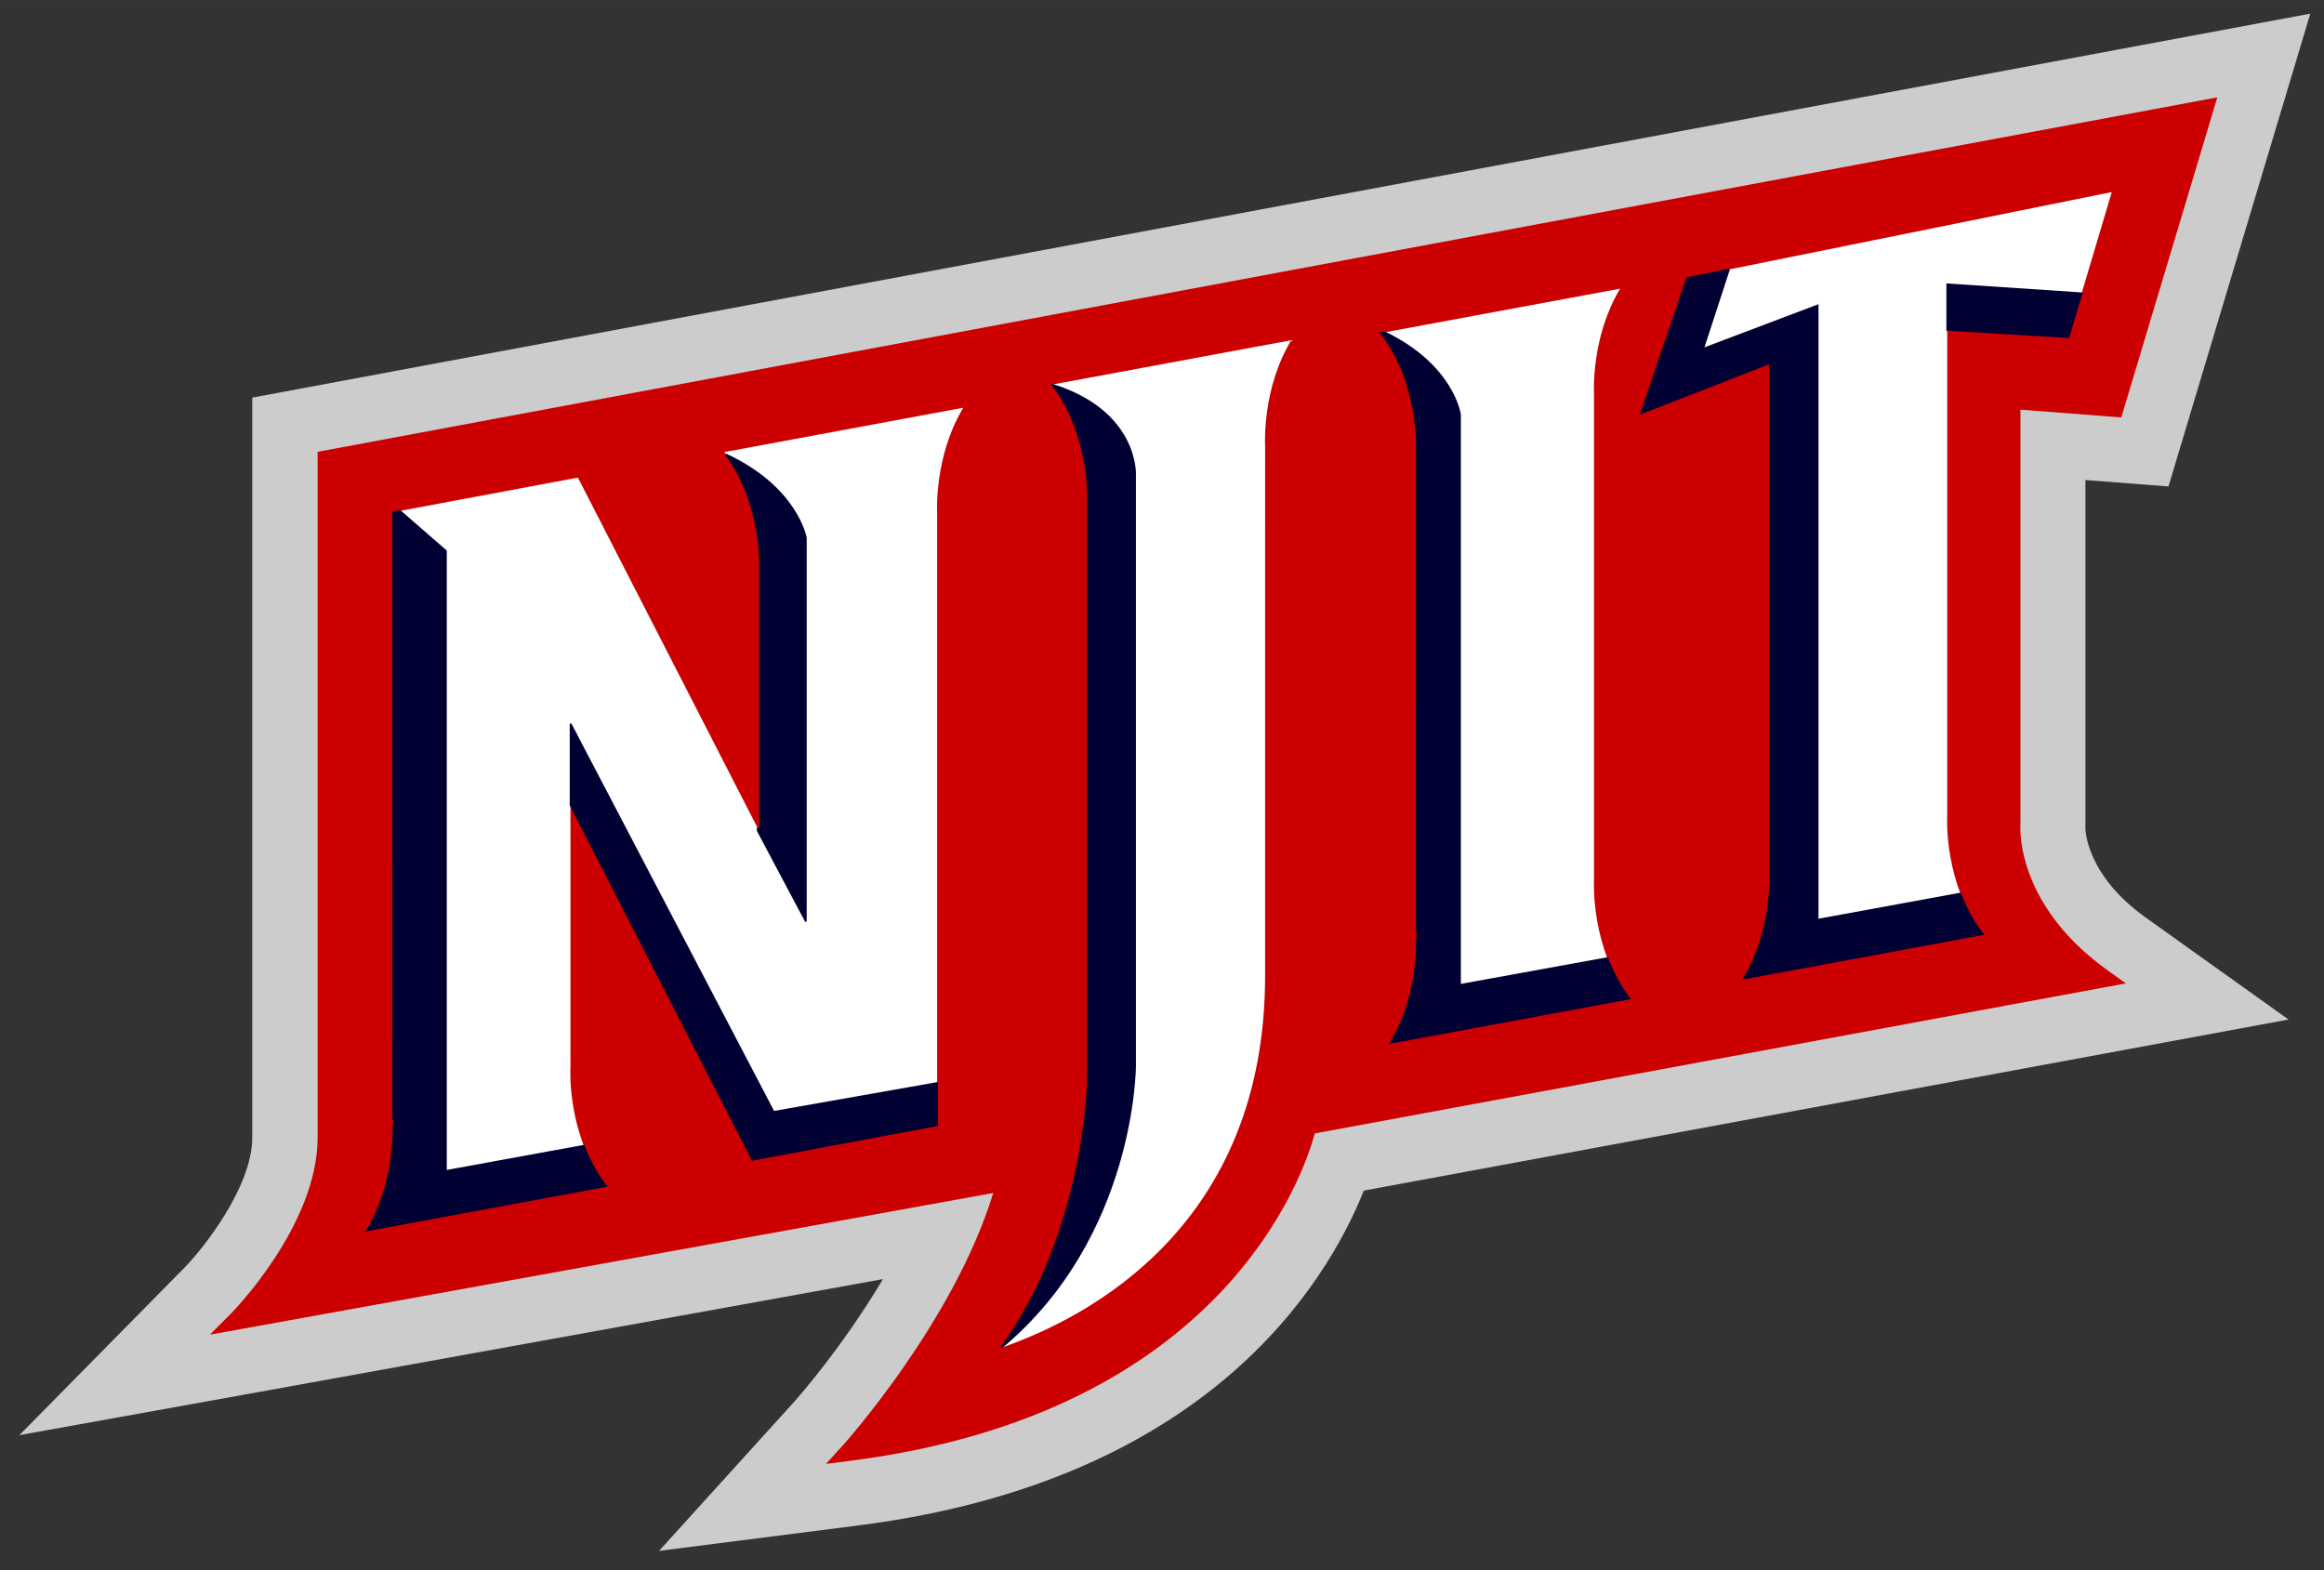 <?xml version="1.0" encoding="UTF-8" standalone="no"?>
<svg xmlns:rdf="http://www.w3.org/1999/02/22-rdf-syntax-ns#" xmlns="http://www.w3.org/2000/svg" xml:space="preserve" height="94.9" viewBox="0 0 140.441 94.9" width="140.44" version="1.1" xmlns:cc="http://creativecommons.org/ns#" xmlns:dc="http://purl.org/dc/elements/1.1/"><rect x="0" y="0" width="140.441" height="94.9" fill="#333333" stroke="none"/><g transform="matrix(1.25 0 0 -1.25 -111.73 805.33)"><g style=""><path d="m101.58 625.04v-35.762c0-2.431-2.429-5.442-3.28-6.305l-7.98-8.095 11.176 2.014s21.615 3.909 30.572 5.53c-1.974-3.333-4.235-5.872-4.27-5.91l-6.552-7.229 9.676 1.236c16.8 2.152 22.566 11.622 24.397 16.183 3.738 0.693 44.703 8.271 44.703 8.271l-6.904 4.929c-2.88 2.057-2.918 4.241-2.918 4.334l-0.005-0.12 0.008 0.257v16.683c0.391-0.029 4.015-0.31 4.015-0.31l6.856 22.858" fill="#ccc"/><path d="m104.74 622.42v-33.144c0-4.274-4.152-8.482-4.194-8.524l-1.016-1.016s36.436 6.589 37.871 6.85c-1.891-6.203-7.206-12.132-7.261-12.193l-0.824-0.904 1.213 0.156c18.038 2.309 21.893 13.872 22.417 15.821 0.557 0.102 39.212 7.254 39.212 7.254l-0.863 0.616c-4.011 2.863-4.239 6.157-4.239 6.87 0 0.075 0.002 0.121 0.004 0.136v20.117c0.791-0.062 4.877-0.376 4.877-0.376l4.641 15.474" fill="#c00"/><path d="m189.39 627.97-5.868 0.351v-23.49c-0.008-0.113-0.163-3.269 1.723-5.729l-11.55-2.145c1.395 2.328 1.269 4.956 1.261 5.098v24.66l-6.23-2.43 2.22 6.542 20.531 4.152-2.087-7.01zm-33.233 0.196 11.55 2.142c-1.395-2.326-1.266-4.954-1.261-5.097v-23.438c-0.006-0.156-0.163-3.318 1.719-5.779l-11.549-2.143c1.397 2.326 1.271 4.957 1.262 5.099 0.002-0.049 0.002 23.486 0.002 23.486 0.008 0.114 0.161 3.27-1.723 5.729zm-5.612-31.073c0-12.043-8.465-16.504-12.763-17.992 4.053 5.59 4.193 12.72 4.198 13.057v27.785c0.007 0.114 0.163 3.269-1.723 5.729l11.55 2.143c-1.396-2.328-1.268-4.958-1.261-5.098-0.001 0.048-0.001-25.624-0.001-25.624zm-15.854 22.36c-0.001 0.043-0.001-25.158-0.001-29.589l-8.927-1.669-8.8 17.159v-12.698c-0.01-0.114-0.162-3.268 1.72-5.731l-11.55-2.14c1.397 2.327 1.27 4.956 1.262 5.097 0.001-0.042 0.001 25.188 0.001 29.621l8.927 1.671 8.8-17.159v12.664c0.008 0.112 0.163 3.268-1.72 5.729l11.549 2.143c-1.395-2.328-1.269-4.957-1.261-5.098" fill="#fff"/><path d="m104.48 16.283l-2.53 0.514-2.78 8.178 7.79-3.037v30.824c0.01 0.177 0.17 3.46-1.58 6.371l14.44-2.68c-0.61-0.786-1.04-1.634-1.36-2.457l-8.62 1.582v-37.127l-6.92 2.619 1.56-4.787zm13.19 0.891v2.756l7.33 0.439 0.79-2.65-8.12-0.545zm-33.984 2.908l-0.227 0.043c2.355 3.073 2.164 7.018 2.154 7.16 0 0 0.001 29.419-0.002 29.358 0.013 0.178 0.168 3.466-1.578 6.375l14.438-2.68c-0.599-0.782-1.028-1.621-1.342-2.44l-8.9 1.618v-34.471s-0.403-2.964-4.543-4.963zm-20.102 3.16c2.357 3.076 2.163 7.02 2.154 7.162v34.731c-0.006 0.421-0.182 9.335-5.248 16.322 8.116-6.743 8.102-17.059 8.102-17.059v-35.757s0.156-3.793-5.006-5.399h-0.002zm-19.723 4.215c2.251 3.056 2.066 6.887 2.057 7.027v15.83l-0.143-0.281 0.018 0.178 2.904 5.469v-23.18s-0.517-3.043-4.836-5.043zm-19.687 3.42l-0.416 0.078c0 5.541 0.001 37.078 0 37.025 0.01 0.176 0.169 3.463-1.578 6.372l14.439-2.676c-0.597-0.78-1.032-1.62-1.346-2.438l-8.326 1.522v-37.469l-2.773-2.414zm10.303 12.855v4.924l10.99 21.432 11.16-2.086v-2.557l-9.879 1.744-12.271-23.457z" transform="matrix(.8 0 0 -.8 89.386 644.26)" stroke="#003" stroke-width="0.1" fill="#003"/></g></g></svg>
